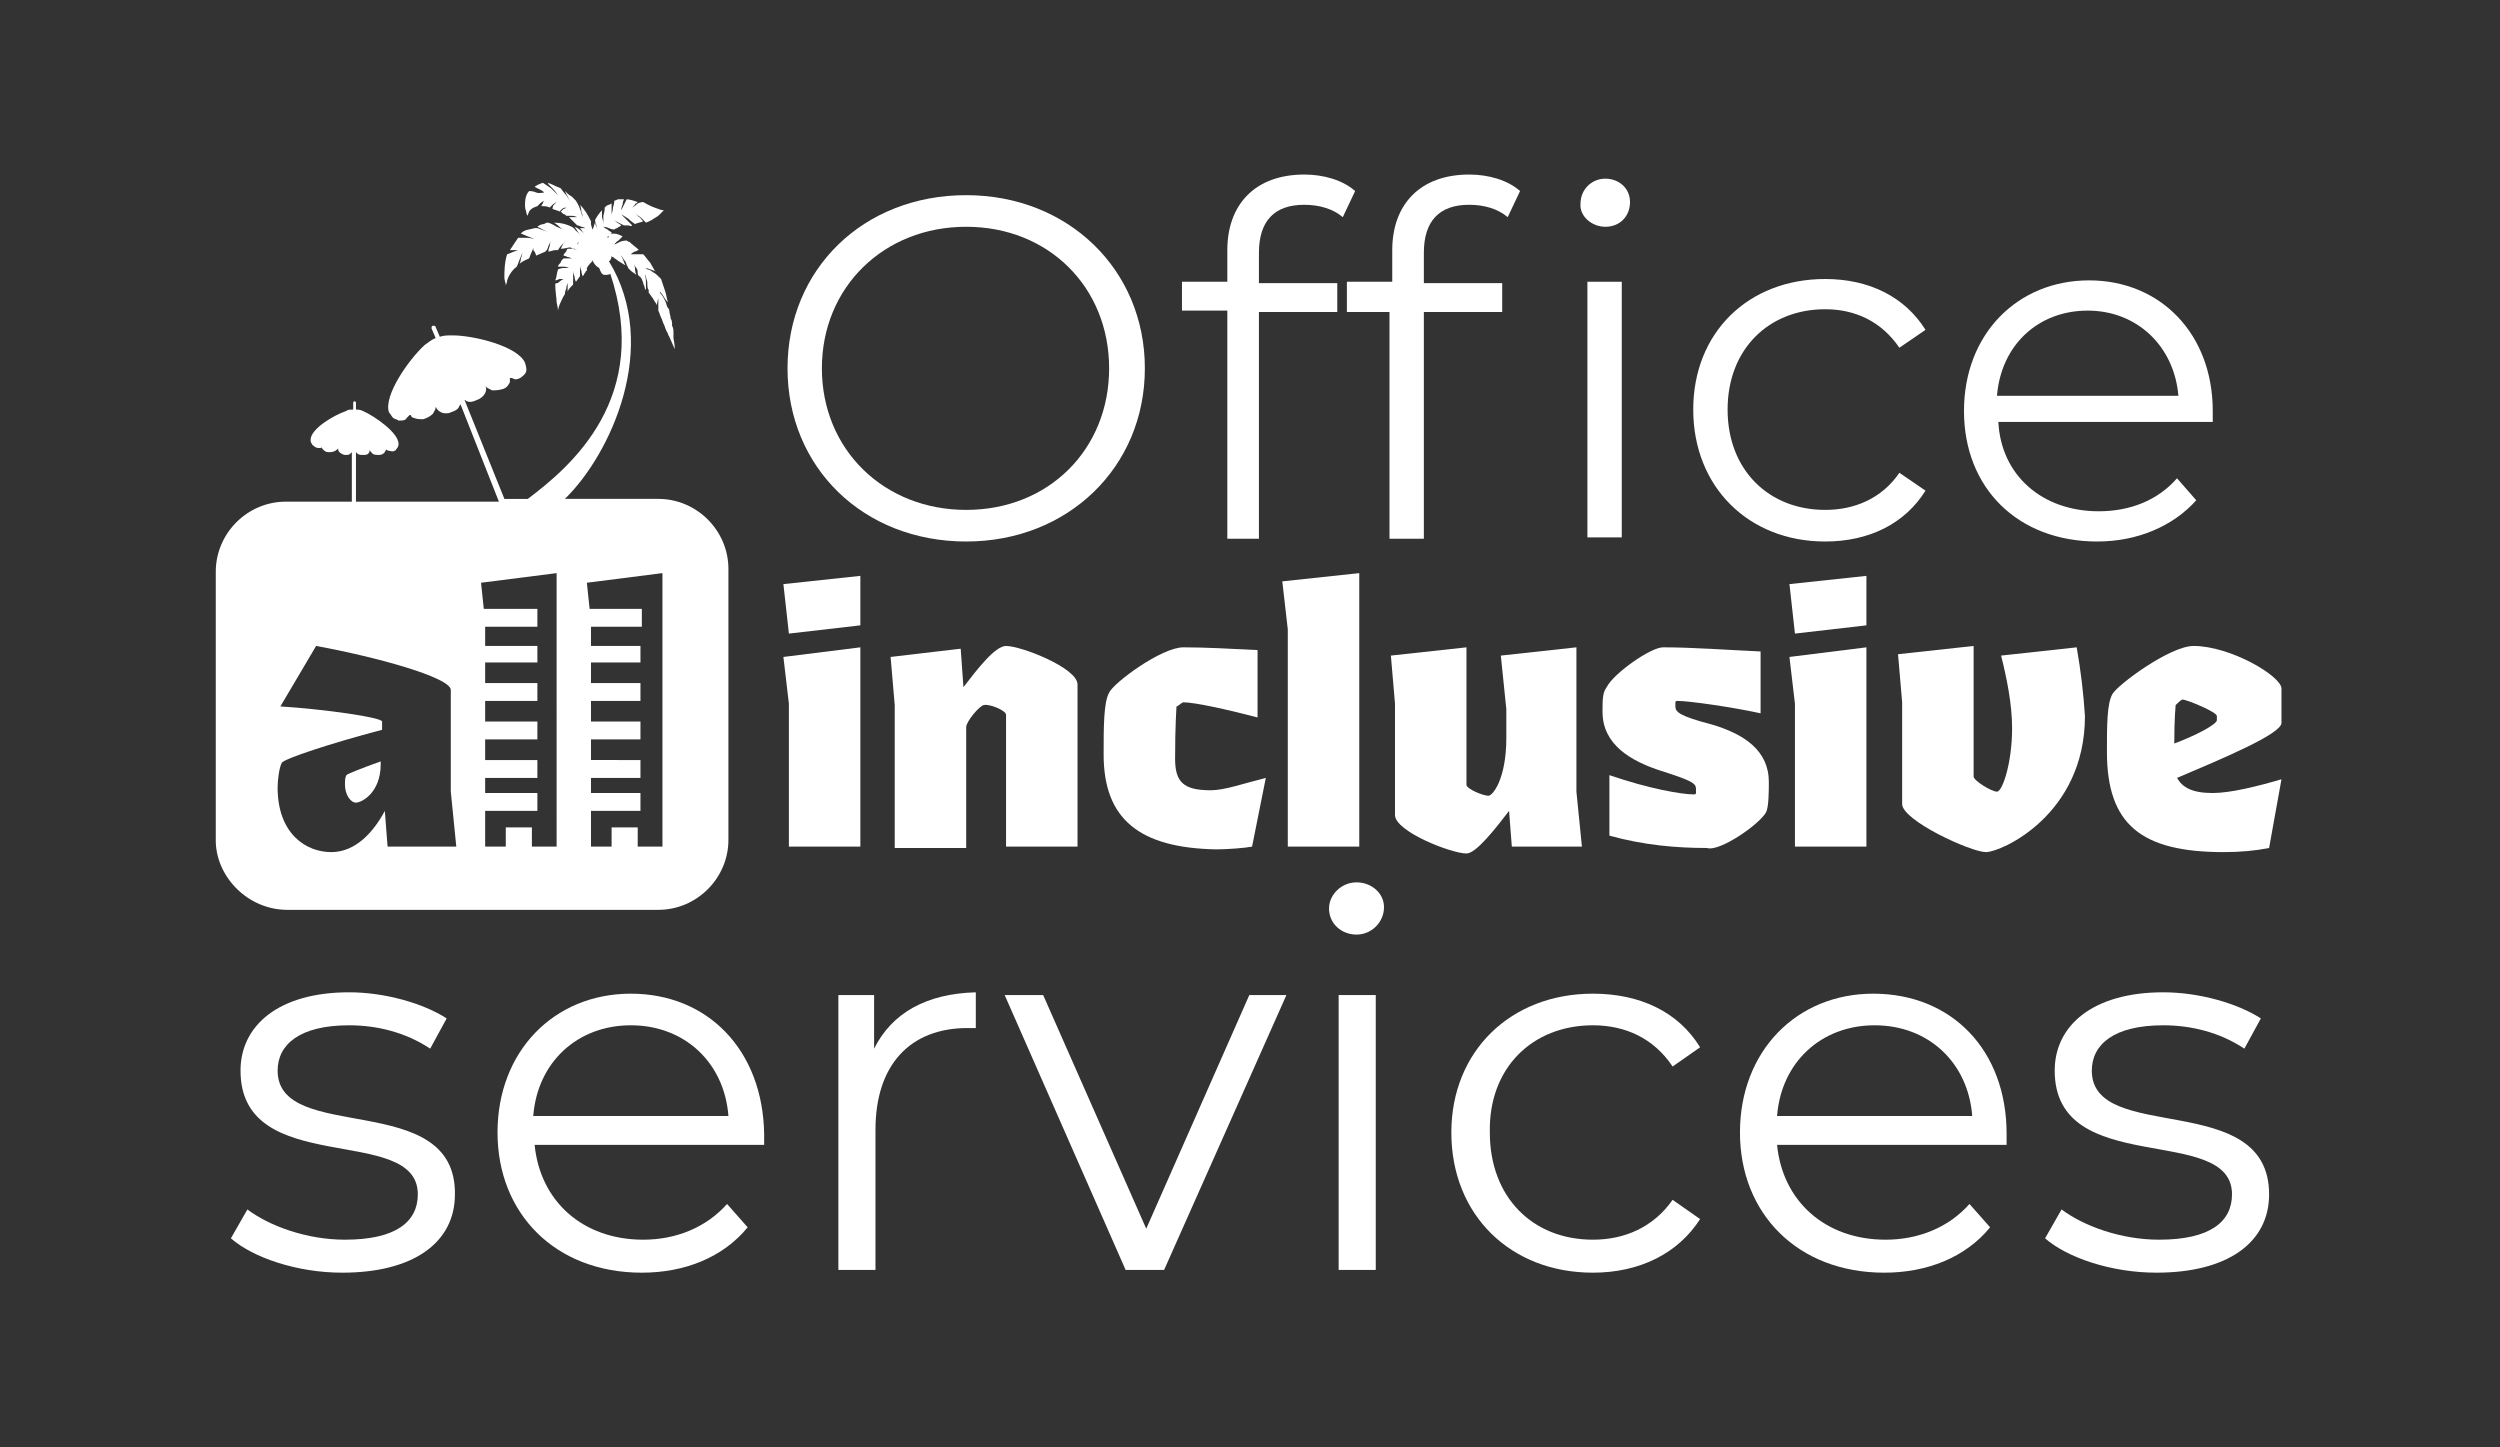 <?xml version="1.0" encoding="UTF-8"?>
<!-- Generator: Adobe Illustrator 27.1.1, SVG Export Plug-In . SVG Version: 6.00 Build 0)  -->
<svg xmlns="http://www.w3.org/2000/svg" xmlns:xlink="http://www.w3.org/1999/xlink" version="1.1" id="Layer_1" x="0px" y="0px" viewBox="0 0 181.9 105.3" style="enable-background:new 0 0 181.9 105.3;" xml:space="preserve">
<rect x="0" y="0" width="181.9" height="105.3" fill="#333333" stroke="none"/>
<style type="text/css">
	.st0{fill:#FFF;}
</style>
<g>
	<path class="st0" d="M44.1,17.6c0,0,0.1-0.1,0.2-0.3c0,0,0-0.1,0.1-0.1c0,0-0.1,0-0.1,0.1C44.1,17.4,44.1,17.5,44.1,17.6z"></path>
	<path class="st0" d="M41.9,17.8C41.9,17.8,41.9,17.8,41.9,17.8C41.9,17.8,41.9,17.8,41.9,17.8C42,17.8,42,17.8,41.9,17.8   c0.1-0.1,0.2-0.2,0.2-0.2S42,17.7,41.9,17.8z"></path>
	<path class="st0" d="M70.3,39.4c7.4,0,13-5.4,13-12.6s-5.6-12.6-13-12.6c-7.5,0-13,5.4-13,12.6S62.8,39.4,70.3,39.4z M70.3,16.5   c6,0,10.4,4.4,10.4,10.3s-4.4,10.3-10.4,10.3c-6,0-10.5-4.4-10.5-10.3S64.3,16.5,70.3,16.5z"></path>
	<path class="st0" d="M89.1,39.2h2.5V22.7h5.7v-2.1h-5.7v-2.2c0-2.3,1.1-3.5,3.3-3.5c1.1,0,2.1,0.3,2.8,0.9l0.9-1.9   c-0.9-0.8-2.3-1.2-3.7-1.2c-3.6,0-5.6,2.2-5.6,5.5v2.3h-3.3v2.1h3.3V39.2z"></path>
	<rect x="115.5" y="20.5" class="st0" width="2.5" height="18.6"></rect>
	<path class="st0" d="M116.8,16.5c1.1,0,1.8-0.8,1.8-1.8c0-1-0.8-1.7-1.8-1.7s-1.8,0.8-1.8,1.8C114.9,15.7,115.8,16.5,116.8,16.5z"></path>
	<path class="st0" d="M97.8,22.7h3.3v16.5h2.5V22.7h5.7v-2.1h-5.7v-2.2c0-2.3,1.1-3.5,3.3-3.5c1.1,0,2.1,0.3,2.8,0.9l0.9-1.9   c-0.9-0.8-2.3-1.2-3.7-1.2c-3.6,0-5.6,2.2-5.6,5.5v2.3h-3.3V22.7z"></path>
	<path class="st0" d="M132.8,39.4c3.2,0,5.8-1.3,7.3-3.7l-1.9-1.3c-1.3,1.9-3.3,2.7-5.4,2.7c-4.1,0-7.1-2.9-7.1-7.3   c0-4.4,3-7.3,7.1-7.3c2.2,0,4.1,0.9,5.4,2.8l1.9-1.3c-1.5-2.4-4.1-3.7-7.3-3.7c-5.6,0-9.6,3.9-9.6,9.5S127.2,39.4,132.8,39.4z"></path>
	<path class="st0" d="M152.6,39.4c2.9,0,5.5-1.1,7.2-3l-1.4-1.6c-1.4,1.6-3.4,2.4-5.7,2.4c-4.1,0-7.1-2.6-7.3-6.5h15.6   c0-0.3,0-0.6,0-0.8c0-5.6-3.8-9.5-9-9.5c-5.2,0-9.1,3.9-9.1,9.5S146.8,39.4,152.6,39.4z M151.9,22.6c3.6,0,6.3,2.6,6.6,6.2h-13.2   C145.6,25.1,148.3,22.6,151.9,22.6z"></path>
	<path class="st0" d="M20.2,77.9c0-1.9,1.6-3.3,5.2-3.3c2,0,4.1,0.5,5.9,1.7l1.2-2.2c-1.7-1.1-4.5-1.9-7.1-1.9   c-5.1,0-7.9,2.4-7.9,5.7c0,7.9,12.9,3.8,12.9,9c0,2-1.6,3.3-5.3,3.3c-2.8,0-5.5-1-7.1-2.2l-1.2,2.1c1.6,1.4,4.8,2.5,8.1,2.5   c5.2,0,8.2-2.2,8.2-5.7C33.2,79.2,20.2,83.3,20.2,77.9z"></path>
	<path class="st0" d="M45.9,72.3c-5.6,0-9.7,4.2-9.7,10.1c0,5.9,4.2,10.2,10.5,10.2c3.1,0,5.9-1.1,7.7-3.3l-1.5-1.7   c-1.5,1.7-3.7,2.6-6.1,2.6c-4.4,0-7.5-2.8-7.9-6.9h16.7c0-0.3,0-0.6,0-0.8C55.5,76.4,51.5,72.3,45.9,72.3z M38.8,81.2   c0.3-3.9,3.2-6.6,7.1-6.6c3.9,0,6.8,2.7,7.1,6.6H38.8z"></path>
	<path class="st0" d="M63.6,76.3v-3.9H61v20h2.7V82.2c0-4.7,2.5-7.4,6.7-7.4c0.2,0,0.4,0,0.6,0v-2.6C67.4,72.3,64.9,73.7,63.6,76.3z   "></path>
	<polygon class="st0" points="83.4,89.4 75.9,72.4 73.1,72.4 81.9,92.4 84.7,92.4 93.6,72.4 90.9,72.4  "></polygon>
	<path class="st0" d="M98.7,64.2c-1.1,0-2,0.9-2,1.9c0,1.1,0.9,1.9,2,1.9c1.1,0,2-0.9,2-2C100.7,65,99.8,64.2,98.7,64.2z"></path>
	<rect x="97.4" y="72.4" class="st0" width="2.7" height="20"></rect>
	<path class="st0" d="M115.9,74.6c2.3,0,4.4,0.9,5.8,3l2-1.4c-1.6-2.6-4.4-3.9-7.8-3.9c-6,0-10.3,4.2-10.3,10.1   c0,6,4.3,10.2,10.3,10.2c3.4,0,6.2-1.4,7.8-3.9l-2-1.4c-1.4,2-3.5,2.9-5.8,2.9c-4.4,0-7.5-3.1-7.5-7.8   C108.3,77.7,111.5,74.6,115.9,74.6z"></path>
	<path class="st0" d="M136.3,72.3c-5.6,0-9.7,4.2-9.7,10.1c0,5.9,4.2,10.2,10.5,10.2c3.1,0,5.9-1.1,7.7-3.3l-1.5-1.7   c-1.5,1.7-3.7,2.6-6.1,2.6c-4.4,0-7.5-2.8-7.9-6.9H146c0-0.3,0-0.6,0-0.8C146,76.4,142,72.3,136.3,72.3z M129.3,81.2   c0.3-3.9,3.2-6.6,7.1-6.6c3.9,0,6.8,2.7,7.1,6.6H129.3z"></path>
	<path class="st0" d="M152.2,77.9c0-1.9,1.6-3.3,5.2-3.3c2,0,4.1,0.5,5.9,1.7l1.2-2.2c-1.7-1.1-4.5-1.9-7.1-1.9   c-5.1,0-7.9,2.4-7.9,5.7c0,7.9,12.9,3.8,12.9,9c0,2-1.6,3.3-5.3,3.3c-2.8,0-5.5-1-7.1-2.2l-1.2,2.1c1.6,1.4,4.8,2.5,8.1,2.5   c5.2,0,8.2-2.2,8.2-5.7C165.1,79.2,152.2,83.3,152.2,77.9z"></path>
	<polygon class="st0" points="62.6,61.6 62.6,47.1 57,47.8 57.4,51.2 57.4,61.6  "></polygon>
	<polygon class="st0" points="62.6,45.5 62.6,41.9 57,42.5 57.4,46.1  "></polygon>
	<path class="st0" d="M73.2,52v9.6h5.2V49.8c0-1.2-4.1-2.8-5.2-2.8c-0.8,0-2.1,1.7-3.1,3l-0.2-2.8l-5.1,0.6l0.3,3.5v10.4h5.2v-8.8   c0-0.4,1-1.6,1.3-1.6C72,51.2,73.2,51.7,73.2,52z"></path>
	<path class="st0" d="M86.1,51.1c0.8,0,3.1,0.5,5.4,1.1v-4.9c-2-0.1-3.8-0.2-5.4-0.2c-1.6,0-5.1,2.6-5.4,3.3   c-0.4,0.7-0.4,2.5-0.4,4.5c0,4.7,2.6,6.8,8.2,6.9c0.8,0,2.1-0.1,2.6-0.2l1-5c-1.6,0.4-3,0.9-4,0.9c-2,0-2.6-0.6-2.6-2.3   c0-2.5,0.1-3.6,0.1-3.8C85.7,51.4,86,51.1,86.1,51.1z"></path>
	<polygon class="st0" points="98.9,61.6 98.9,41.7 93.3,42.3 93.7,45.8 93.7,61.6  "></polygon>
	<path class="st0" d="M109.8,59l0.2,2.6h5.1l-0.4-4V47.1l-5.5,0.6l0.4,3.9v2.1c0,3-1,4.2-1.3,4.2c-0.4,0-1.6-0.5-1.6-0.8v-10   l-5.5,0.6l0.3,3.5v8.1c0,1.2,4.1,2.8,5.2,2.8C107.4,62.1,108.8,60.3,109.8,59z"></path>
	<path class="st0" d="M128.5,59.1c0.2-0.4,0.2-1.6,0.2-2.2c0-2.3-1.8-3.5-4.2-4.2c-2.3-0.6-2.6-0.9-2.6-1.3c0-0.1,0-0.2,0-0.3   c0-0.1,0.1-0.1,0.2-0.1c0.7,0,3.7,0.4,6,0.9v-4.5c-2.3-0.1-4.9-0.3-7.1-0.3c-0.9,0-3.6,1.9-4.1,2.9c-0.3,0.4-0.3,0.9-0.3,1.8   c0,2.4,2.1,3.6,4.3,4.3c2.2,0.7,2.5,0.9,2.5,1.3c0,0.2,0,0.3,0,0.3c0,0.1-0.1,0.1-0.2,0.1c-0.8,0-3.2-0.4-6.1-1.4v4.4   c2.5,0.7,4.9,0.9,7.1,0.9C125.1,62,128,60,128.5,59.1z"></path>
	<polygon class="st0" points="135.8,41.9 130.2,42.5 130.6,46.1 135.8,45.5  "></polygon>
	<polygon class="st0" points="135.8,61.6 135.8,47.1 130.2,47.8 130.6,51.2 130.6,61.6  "></polygon>
	<path class="st0" d="M151.1,47.1l-5.5,0.6c0.4,1.6,0.8,3.5,0.8,5.3c0,2.5-0.7,4.6-1.1,4.6c-0.4,0-1.7-0.8-1.7-1.1v-9.5l-5.5,0.6   l0.3,3.5v7.4c0,1.2,5,3.5,6.1,3.5c1.1,0,7.2-2.7,7.2-9.9C151.6,50.5,151.4,48.8,151.1,47.1z"></path>
	<path class="st0" d="M161,57.7c-1.5,0-2.2-0.4-2.6-1.1c3.3-1.4,7.6-3.2,7.6-4v-2.5c0-0.9-3.7-3.1-6.4-3.1c-1.7,0-5.5,2.8-5.9,3.5   c-0.4,0.7-0.4,2.3-0.4,4.2c0,5.3,2.5,7.3,8.5,7.3c1.2,0,2.3-0.1,3.3-0.3l0.9-5C164.3,57.2,162.3,57.7,161,57.7z M158.3,51.3   c0.1-0.1,0.4-0.4,0.5-0.4c0.3,0,2.5,0.9,2.5,1.2v0.3c0,0.3-1.5,1.1-3.1,1.7C158.2,52.2,158.3,51.4,158.3,51.3z"></path>
	<path class="st0" d="M20.9,66.2h27c2.8,0,5.1-2.3,5.1-5.1V41.4c0-2.8-2.3-5.1-5.1-5.1h-6.8c3.3-3.2,7-11.1,3.2-17.3   c0.1,0,0.2-0.2,0.2-0.4c0,0.1,0.1,0.1,0.1,0.1c0.1,0.1,0.3,0.2,0.4,0.3c0.2,0.1,0.3,0.2,0.5,0.3c0,0-0.1-0.2-0.2-0.5   c-0.1-0.2-0.3-0.5-0.3-0.5s0.1,0.1,0.1,0.2c0.1,0.1,0.2,0.2,0.3,0.4c0.1,0.1,0.2,0.3,0.2,0.4c0.1,0.1,0.1,0.2,0.1,0.2   c0.1,0.1,0.1,0.1,0.2,0.2c0.1,0.1,0.3,0.2,0.4,0.3c0,0-0.1-0.2-0.1-0.5c0-0.1-0.1-0.3-0.1-0.4c0-0.1-0.1-0.2-0.1-0.2s0,0.1,0.1,0.2   c0,0.1,0.1,0.3,0.2,0.4c0.1,0.1,0.1,0.3,0.1,0.4c0,0.1,0.1,0.2,0.1,0.2c0.1,0,0.1,0.1,0.2,0.2c0,0.1,0.1,0.2,0.1,0.3   c0,0.1,0.1,0.2,0.1,0.3c0,0.1,0.1,0.2,0.1,0.2c0,0,0-0.1,0-0.2c0-0.1,0-0.3,0-0.4c0-0.3-0.1-0.7-0.1-0.7s0,0.1,0.1,0.3   c0,0.2,0.1,0.3,0.1,0.5c0,0.2,0,0.4,0.1,0.5c0,0.1,0,0.2,0,0.2c0.1,0.1,0.2,0.3,0.3,0.4c0.1,0.2,0.2,0.3,0.3,0.5c0,0,0-0.2,0.1-0.5   c0-0.3,0-0.5,0-0.5s0,0.1,0,0.2c0,0.1,0,0.3,0,0.5c0,0.2,0,0.3,0,0.5c0,0.1,0,0.2,0,0.2s0,0,0,0c0.1,0.2,0.1,0.3,0.2,0.5   c0.1,0.2,0.1,0.3,0.2,0.5c0.1,0.2,0.1,0.3,0.2,0.5c0.1,0.1,0.1,0.3,0.2,0.4c0.2,0.5,0.4,0.9,0.4,0.9c0,0,0-0.3-0.1-0.8   c0-0.1,0-0.3,0-0.4c0-0.2,0-0.3-0.1-0.5c0-0.2,0-0.4-0.1-0.5c0-0.2-0.1-0.4-0.1-0.6c0,0,0-0.1-0.1-0.2c-0.1-0.1-0.1-0.3-0.2-0.5   c-0.1-0.2-0.2-0.4-0.3-0.5c-0.1-0.1-0.1-0.2-0.1-0.2s0.2,0.2,0.3,0.4c0.1,0.2,0.3,0.4,0.3,0.4c-0.1-0.3-0.1-0.5-0.2-0.8   c-0.1-0.3-0.2-0.6-0.3-0.9c0,0-0.1-0.1-0.2-0.2c-0.1-0.1-0.2-0.2-0.4-0.3c-0.1-0.1-0.3-0.2-0.4-0.2c-0.1-0.1-0.2-0.1-0.2-0.1   c0,0,0.2,0,0.4,0.1c0.1,0,0.2,0.1,0.3,0.1c0.1,0,0.1,0.1,0.1,0.1c-0.1-0.2-0.3-0.5-0.4-0.7c-0.2-0.2-0.3-0.4-0.5-0.6   c0,0-0.1,0-0.2,0c-0.1,0-0.2,0-0.3,0c-0.1,0-0.2,0-0.3,0c-0.1,0-0.1,0-0.1,0s0,0,0.1-0.1c0.1,0,0.1-0.1,0.2-0.1   c0.1,0,0.2-0.1,0.2-0.1c0.1,0,0.1,0,0.1,0c-0.2-0.2-0.5-0.4-0.7-0.6c-0.1,0-0.2-0.1-0.2-0.1c0,0-0.3,0-0.5,0.1   c-0.2,0.1-0.4,0.2-0.4,0.2s0.1-0.2,0.3-0.3c0.1-0.1,0.3-0.3,0.3-0.3c-0.2-0.1-0.4-0.2-0.6-0.2c-0.1,0-0.2,0-0.3,0   c0,0,0.1,0,0.1-0.1c0,0-0.2-0.1-0.3-0.2c-0.2-0.1-0.3-0.2-0.3-0.2s0.2,0,0.4,0.1c0.2,0.1,0.4,0.1,0.4,0.1c0,0,0.1-0.1,0.2-0.1   c0.1-0.1,0.2-0.1,0.3-0.2c0,0-0.1-0.1-0.3-0.2c-0.1-0.1-0.3-0.2-0.3-0.2s0.2,0.1,0.4,0.2c0.2,0.1,0.4,0.2,0.4,0.2   c0.1,0,0.2,0,0.3,0c0.1,0,0.2,0.1,0.3,0c0,0-0.2-0.2-0.4-0.4c-0.2-0.2-0.4-0.4-0.4-0.4s0.2,0.1,0.5,0.3c0.2,0.2,0.5,0.4,0.5,0.4   c0.2-0.1,0.4-0.1,0.6-0.2c0,0,0,0-0.1-0.1c-0.1-0.1-0.1-0.2-0.2-0.2c-0.2-0.2-0.3-0.3-0.3-0.3s0.2,0.2,0.4,0.3   c0.2,0.2,0.4,0.4,0.4,0.4l0,0c0.3-0.1,0.6-0.3,0.9-0.5c0.2-0.2,0.4-0.4,0.4-0.4s-0.2,0-0.4-0.1c-0.3-0.1-0.6-0.2-1.1-0.5   c0,0-0.2,0-0.4,0.1C46.2,15,46,15.1,46,15.1s0.1-0.1,0.2-0.2c0-0.1,0.1-0.1,0.1-0.1c0,0,0.1-0.1,0.1-0.1c-0.3-0.1-0.6-0.2-0.8-0.2   c0,0-0.1,0.2-0.2,0.4c-0.1,0.2-0.2,0.4-0.2,0.4s0-0.2,0.1-0.4c0-0.2,0.1-0.4,0.1-0.4c-0.1,0-0.2,0-0.4,0c-0.1,0-0.2,0.1-0.3,0.1   c0,0,0,0.2-0.1,0.5c0,0.2-0.1,0.5-0.1,0.5s0-0.2,0-0.4c0-0.2,0-0.4,0-0.4c-0.1,0.1-0.3,0.1-0.4,0.2c0,0-0.1,0.1-0.1,0.1   c0,0,0,0.3-0.1,0.6c0,0.3,0,0.6,0,0.6s0-0.2-0.1-0.5c0-0.2,0-0.5,0-0.5c-0.2,0.2-0.4,0.5-0.5,0.7c0,0,0,0.2,0.1,0.4   c0,0.2,0.1,0.4,0.1,0.4s-0.1-0.2-0.1-0.3c-0.1-0.2-0.1-0.3-0.1-0.3c-0.1,0.2-0.1,0.4-0.2,0.5c0-0.1-0.1-0.3-0.1-0.4   c0,0,0,0.1,0,0.2c0,0.1,0,0.2,0,0.2c0,0,0-0.1,0-0.3c0-0.1,0-0.3,0-0.3c-0.2-0.4-0.4-0.8-0.8-1.2c0,0,0.1,0.2,0.1,0.5   c0.1,0.2,0.1,0.4,0.1,0.4s-0.1-0.3-0.2-0.6c-0.1-0.3-0.3-0.6-0.3-0.6c-0.1-0.1-0.2-0.2-0.3-0.3c-0.2-0.1-0.4-0.3-0.5-0.4   c0,0,0.1,0.2,0.2,0.4c0.1,0.2,0.2,0.4,0.2,0.4s-0.1-0.2-0.3-0.5c-0.2-0.2-0.4-0.5-0.4-0.5c-0.3-0.1-0.8-0.4-1-0.4   c0,0,0.1,0,0.1,0.1c0.1,0.1,0.2,0.2,0.3,0.3c0.2,0.2,0.4,0.5,0.4,0.5s-0.2-0.2-0.5-0.5c-0.3-0.2-0.6-0.4-0.6-0.4   c-0.3,0.1-0.5,0.2-0.6,0.3c0,0,0.2,0.1,0.4,0.2c0.2,0.1,0.3,0.2,0.3,0.2S39.2,14.1,39,14c-0.2-0.1-0.5-0.1-0.5-0.1l0,0   c-0.3,0.3-0.3,0.8-0.3,1.1c0,0.2,0.1,0.4,0.1,0.5c0,0.1,0.1,0.2,0.1,0.2s0-0.1,0.1-0.3c0.1-0.2,0.3-0.3,0.6-0.4   c0,0,0.1-0.1,0.2-0.2c0.1-0.1,0.3-0.2,0.3-0.2s-0.1,0.1-0.1,0.2c-0.1,0.1-0.1,0.2-0.1,0.2c0.2,0,0.4,0,0.6,0.1c0,0,0.1-0.1,0.2-0.2   c0.1-0.1,0.3-0.2,0.3-0.2s-0.1,0.1-0.2,0.2c-0.1,0.1-0.1,0.3-0.1,0.3c0.2,0.1,0.4,0.1,0.5,0.2c0,0,0.1-0.1,0.2-0.2   c0.1-0.1,0.3-0.1,0.3-0.1s-0.1,0.1-0.2,0.1c-0.1,0.1-0.2,0.2-0.2,0.2c0.1,0.1,0.2,0.2,0.3,0.2c0,0,0.1,0.1,0.1,0.1c0,0,0.2,0,0.4,0   c0.2,0,0.4,0.1,0.4,0.1s-0.2,0-0.3,0c-0.2,0-0.3,0-0.3,0c0.2,0.2,0.4,0.4,0.6,0.6c0,0,0.1,0,0.3,0.1c0.1,0,0.3,0.1,0.3,0.1   s-0.1,0-0.2,0c-0.1,0-0.2,0-0.2,0c0.1,0.1,0.2,0.3,0.3,0.4c-0.2-0.2-0.4-0.4-0.7-0.5c0,0,0.1,0.1,0.2,0.3c0.1,0.1,0.2,0.3,0.2,0.3   s-0.1-0.2-0.3-0.3c-0.1-0.2-0.3-0.3-0.3-0.3c-0.4-0.2-0.8-0.3-1.3-0.3c0,0,0.2,0.1,0.4,0.3c0.2,0.2,0.4,0.3,0.4,0.3   s-0.3-0.2-0.6-0.3c-0.3-0.2-0.6-0.3-0.6-0.3c-0.1,0-0.2,0-0.3,0.1c-0.2,0-0.4,0.1-0.5,0.2c0,0,0.2,0.1,0.4,0.2   c0.2,0.1,0.4,0.2,0.4,0.2s-0.2-0.1-0.5-0.2c-0.1,0-0.2-0.1-0.3-0.1c-0.1,0-0.2,0-0.2,0c-0.3,0.1-0.8,0.1-1,0.4c0,0,0.3,0.1,0.5,0.2   c0.3,0.1,0.5,0.2,0.5,0.2s-0.3-0.1-0.6-0.1c-0.3,0-0.6,0-0.6,0c-0.2,0.3-0.4,0.6-0.6,0.9c0,0,0.2,0,0.4,0c0.2,0,0.4,0,0.4,0   s-0.1,0-0.2,0c-0.1,0-0.2,0.1-0.3,0.1c-0.2,0.1-0.5,0.2-0.5,0.2c0,0,0,0,0,0c-0.2,0.6-0.2,1.3-0.2,1.7c0,0.2,0.1,0.4,0.1,0.5   c0,0.1,0,0.2,0,0.2s0,0,0-0.1c0-0.1,0.1-0.2,0.1-0.4c0.1-0.3,0.3-0.7,0.7-1c0,0,0.1-0.2,0.2-0.5c0.1-0.2,0.2-0.5,0.2-0.5   s0,0.2-0.1,0.4c0,0.2-0.1,0.4-0.1,0.4c0.2-0.2,0.5-0.3,0.7-0.4c0,0,0.1-0.3,0.2-0.5c0.1-0.2,0.2-0.5,0.2-0.5s-0.1,0.2-0.1,0.4   C39,18.4,39,18.6,39,18.6c0.2-0.1,0.5-0.2,0.7-0.3c0,0,0-0.1,0.1-0.1c0-0.1,0.1-0.2,0.1-0.3c0.1-0.2,0.2-0.4,0.2-0.4   S40,17.7,40,17.9c-0.1,0.2-0.1,0.4-0.1,0.4c0.2,0,0.3-0.1,0.5-0.1c0.1,0,0.1,0,0.2,0c0,0,0.1-0.2,0.3-0.4c0.2-0.2,0.3-0.4,0.3-0.4   s-0.1,0.2-0.2,0.3c-0.1,0.2-0.2,0.4-0.2,0.4c0.3,0,0.5-0.1,0.7-0.1c0,0,0,0,0,0c0,0,0.1,0.1,0.3,0.1c0.1,0.1,0.3,0.1,0.3,0.1   s-0.2,0-0.4-0.1c-0.2,0-0.4,0-0.4,0c0,0-0.1,0.1-0.1,0.2c-0.1,0.1-0.2,0.2-0.2,0.3c0,0,0.1,0,0.3,0.1c0.1,0,0.3,0.1,0.3,0.1   s-0.2,0-0.3,0c-0.2,0-0.3,0-0.3,0c-0.1,0.1-0.2,0.2-0.2,0.3c-0.1,0.1-0.2,0.2-0.2,0.3c0,0,0.2,0,0.4,0c0.2,0,0.4,0.1,0.4,0.1   s-0.2,0-0.4,0c-0.2,0-0.4,0.1-0.4,0.1c-0.1,0.3-0.1,0.6-0.2,0.8c0,0,0.1,0,0.3-0.1c0.1,0,0.3,0,0.3,0s-0.2,0.1-0.3,0.2   c-0.1,0.1-0.1,0.1-0.2,0.1c-0.1,0-0.1,0.1-0.1,0.1l0,0c0,0.5,0.1,1,0.1,1.3c0.1,0.4,0.1,0.6,0.1,0.6s0-0.1,0.1-0.4   c0.1-0.2,0.2-0.5,0.4-0.8c0,0,0-0.2,0.1-0.4c0-0.2,0.1-0.4,0.1-0.4s0,0.2,0,0.3c0,0.2,0,0.3,0,0.3c0.1-0.2,0.2-0.3,0.4-0.5   c0,0,0-0.2,0-0.5c0-0.2,0-0.5,0-0.5s0,0.2,0.1,0.4c0,0.2,0.1,0.4,0.1,0.4c0.1-0.1,0.2-0.3,0.3-0.4c0,0,0-0.2,0-0.4   c0-0.2,0-0.4,0-0.4s0,0.2,0.1,0.4c0,0.2,0.1,0.4,0.1,0.4c0.1-0.1,0.1-0.2,0.2-0.3c0,0,0-0.1,0.1-0.1c0,0,0-0.2,0-0.5   c0-0.2,0-0.5,0-0.5s0,0.2,0,0.4c0,0.2,0,0.4,0,0.4c0.1-0.2,0.3-0.4,0.4-0.5c0,0,0-0.2,0-0.3c0-0.2,0-0.3,0-0.3s0,0.1,0,0.3   c0,0.1,0,0.2,0,0.2c0,0,0,0,0,0c0,0,0,0,0,0c0,0,0,0,0,0c0,0,0,0,0,0c0.1,0.3,0.3,0.5,0.5,0.6c0,0,0,0,0,0c0,0,0,0,0,0   c0.1,0.3,0.2,0.5,0.4,0.5c0.1,0,0.4,0,0.4-0.1c3,9-2.8,14-6,16.4h-1.7l-2.9-7.2c0.1,0,0.1,0.1,0.2,0.1c0.2,0.1,0.5,0,0.7-0.1   c0.3-0.1,0.5-0.3,0.6-0.5c0.1-0.2,0.1-0.4,0-0.5c0,0,0,0,0,0c0.1,0.1,0.3,0.2,0.5,0.3c0.2,0,0.5,0,0.8-0.1c0.3-0.1,0.4-0.3,0.5-0.5   c0-0.1,0-0.2,0-0.3c0,0,0,0,0.1,0c0.1,0,0.2,0.1,0.3,0.1c0.2,0,0.4-0.1,0.6-0.3c0.1-0.1,0.2-0.2,0.2-0.4c0,0,0-0.2-0.1-0.5   c-0.5-1.2-3.7-2-5.3-2c-0.3,0-0.6,0-0.9,0.1l-0.3-0.7c0-0.1-0.1-0.1-0.2-0.1c-0.1,0-0.1,0.1-0.1,0.2l0.3,0.7   c-0.3,0.1-0.5,0.3-0.8,0.5c-1.2,1.1-3,3.7-2.6,4.9c0.1,0.1,0.2,0.3,0.3,0.4c0.1,0.1,0.3,0.1,0.4,0.2c0.3,0,0.5,0,0.6-0.2   c0.1-0.1,0.1-0.1,0.2-0.2c0,0,0,0,0.1,0c0,0.1,0.1,0.2,0.2,0.2c0.2,0.1,0.5,0.1,0.7,0.1c0.3-0.1,0.5-0.2,0.7-0.4   c0.1-0.2,0.2-0.3,0.2-0.5c0,0,0,0,0,0c0.1,0.2,0.2,0.3,0.4,0.4c0.2,0.1,0.5,0.1,0.7,0c0.3-0.1,0.5-0.2,0.6-0.4   c0-0.1,0.1-0.1,0.1-0.2l2.8,7.1H25.9l0-3.6c0,0,0.1,0.1,0.1,0.1c0.1,0.1,0.3,0.1,0.4,0.1c0.2,0,0.3,0,0.4-0.1   c0.1-0.1,0.1-0.2,0.1-0.3c0,0,0,0,0,0c0,0.1,0.1,0.2,0.2,0.3c0.1,0.1,0.3,0.1,0.5,0.1s0.3-0.1,0.4-0.2c0-0.1,0.1-0.1,0.1-0.2   c0,0,0,0,0,0c0,0,0.1,0.1,0.2,0.1c0.1,0,0.3,0.1,0.4,0c0.1,0,0.1-0.1,0.2-0.2c0,0,0.1-0.1,0.1-0.3c0-0.8-1.7-2-2.6-2.4   c-0.2-0.1-0.4-0.1-0.5-0.1l0-0.5c0,0,0-0.1-0.1-0.1c0,0-0.1,0-0.1,0.1l0,0.5c-0.2,0-0.4,0-0.5,0.1c-0.9,0.3-2.6,1.3-2.6,2.1   c0,0.1,0,0.2,0.1,0.3c0,0.1,0.1,0.1,0.2,0.2c0.1,0.1,0.3,0.1,0.4,0.1c0.1,0,0.1-0.1,0.1-0.1c0,0,0,0,0,0c0,0.1,0,0.1,0.1,0.2   c0.1,0.1,0.2,0.2,0.4,0.2c0.2,0,0.3,0,0.5-0.1c0.1-0.1,0.2-0.1,0.2-0.2c0,0,0,0,0,0c0,0.1,0,0.2,0.1,0.3c0.1,0.1,0.3,0.2,0.4,0.2   c0.2,0,0.3,0,0.4-0.1c0,0,0.1-0.1,0.1-0.1l0,3.6h-4.8c-2.8,0-5.1,2.3-5.1,5.1v19.7C15.8,63.9,18.1,66.2,20.9,66.2z M42,17.8   C42,17.8,42,17.8,42,17.8c-0.1,0-0.1,0-0.1,0.1C41.9,17.8,41.9,17.8,42,17.8c0-0.1,0.1-0.2,0.1-0.2S42.1,17.7,42,17.8z M44.2,17.3   c-0.1,0.1-0.2,0.3-0.2,0.3C44.1,17.5,44.1,17.4,44.2,17.3c0-0.1,0-0.1,0.1-0.1C44.3,17.2,44.3,17.3,44.2,17.3z M28.2,61.6L28,59   c-0.8,1.5-2.1,3-3.9,3c-1.8,0-3.9-1.3-3.9-4.7c0-0.5,0.1-1.4,0.3-1.8c0.2-0.3,3.5-1.4,7.3-2.4v-0.6c0-0.3-4.2-0.9-7.4-1.1l2.6-4.4   c4.4,0.8,9.8,2.3,9.8,3.2v7.4l0.4,4H28.2z M40.5,61.6h-1.8v-1.4h-1.9v1.4h-1.5V59h3.8v-1.3h-3.8v-1.1h3.8v-1.3h-3.8v-1.5h3.8v-1.3   h-3.8V51h3.8v-1.3h-3.8v-1.5h3.8V47h-3.8v-1.2l0-0.2h3.8v-1.3h-3.9l-0.2-1.9l5.5-0.7V61.6z M48.2,41.7v19.9h-1.8v-1.4h-1.9v1.4H43   V59h3.6v-1.3H43v-1.1h3.6v-1.3H43v-1.5h3.6v-1.3H43V51h3.6v-1.3H43v-1.5h3.6V47H43v-1.2l0-0.2h3.7v-1.3h-3.8l-0.2-1.9L48.2,41.7z"></path>
	<path class="st0" d="M25.1,57.1c0,0.7,0.4,1.3,0.8,1.3c0.4,0,1.8-0.7,1.8-2.8v-0.2c-1.4,0.5-2.4,0.9-2.5,1   C25.1,56.6,25.1,56.8,25.1,57.1z"></path>
</g>
</svg>
